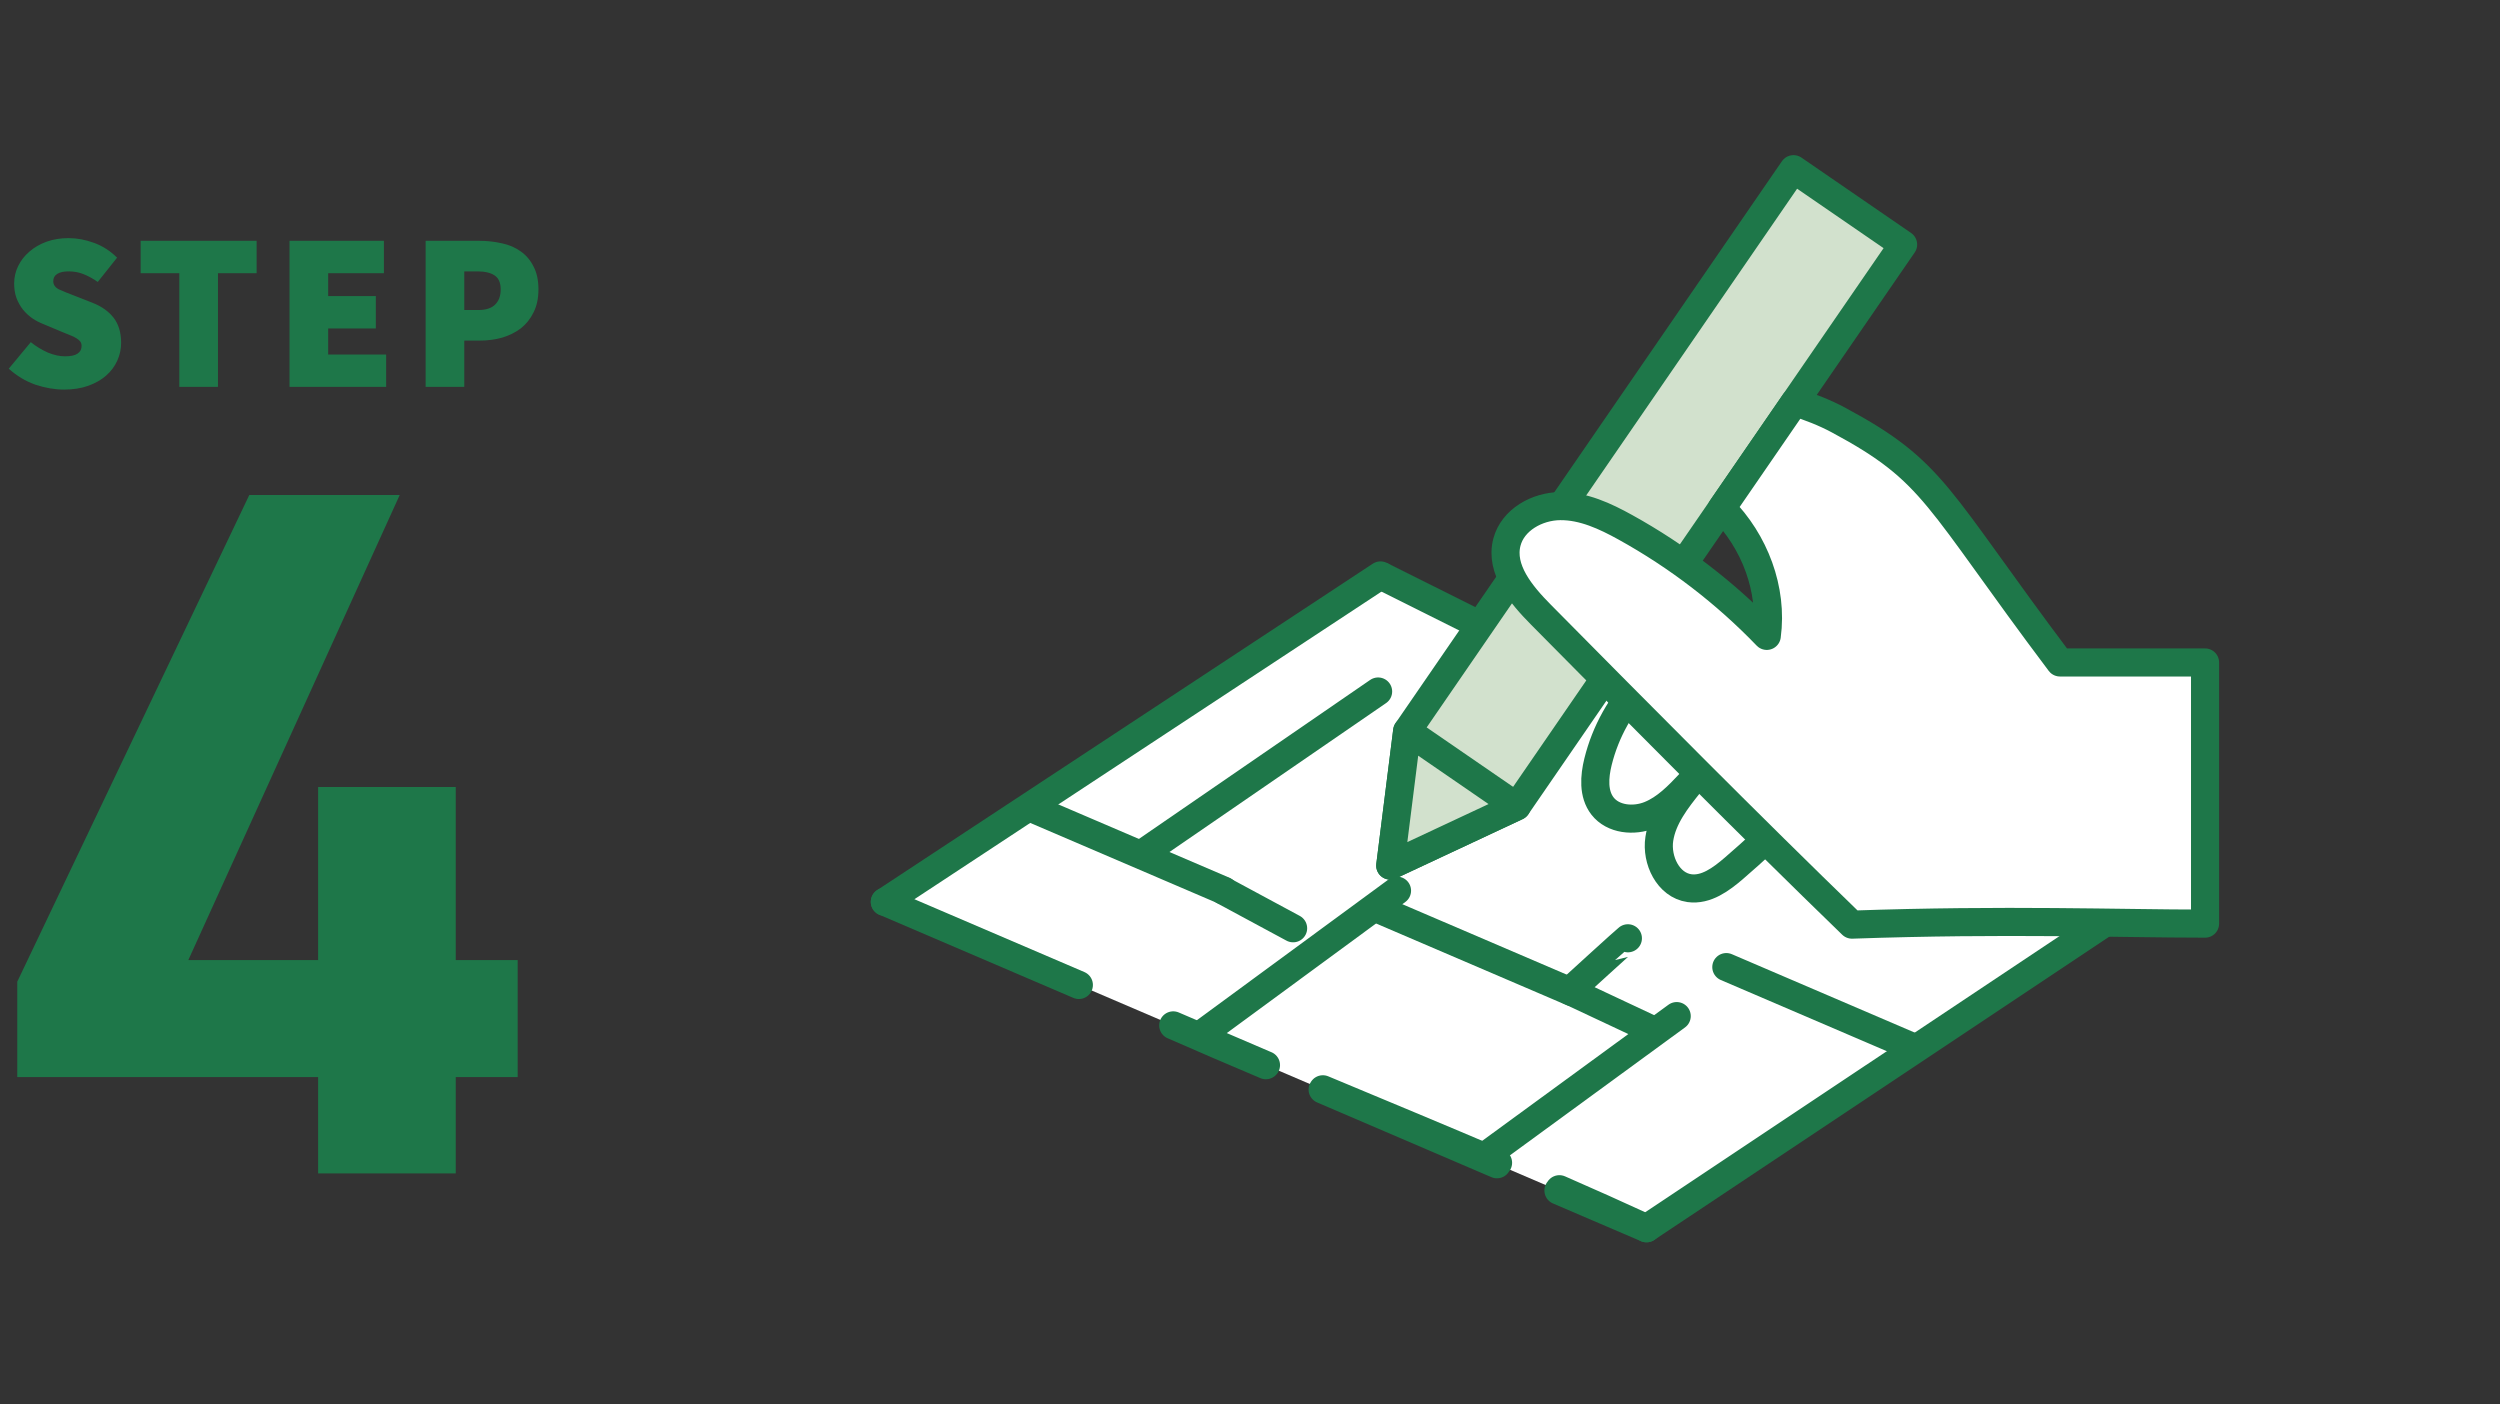<svg width="178" height="100" viewBox="0 0 178 100" fill="none" xmlns="http://www.w3.org/2000/svg">
<rect x="0" y="0" width="178" height="100" fill="#333333" stroke="none"/>
<path d="M4.561 27.738C3.899 27.738 3.216 27.621 2.513 27.386C1.819 27.141 1.19 26.762 0.624 26.25L2.192 24.362C2.566 24.661 2.966 24.906 3.393 25.098C3.83 25.279 4.24 25.37 4.625 25.37C5.04 25.37 5.339 25.306 5.521 25.178C5.713 25.05 5.809 24.869 5.809 24.634C5.809 24.506 5.777 24.399 5.713 24.314C5.649 24.229 5.553 24.149 5.425 24.074C5.307 23.999 5.163 23.93 4.992 23.866C4.822 23.791 4.625 23.711 4.401 23.626L3.104 23.082C2.827 22.975 2.561 22.837 2.304 22.666C2.049 22.485 1.825 22.277 1.633 22.042C1.44 21.797 1.286 21.519 1.169 21.21C1.062 20.901 1.008 20.559 1.008 20.186C1.008 19.738 1.105 19.322 1.296 18.938C1.488 18.543 1.755 18.202 2.096 17.914C2.438 17.615 2.843 17.381 3.312 17.21C3.792 17.039 4.315 16.954 4.88 16.954C5.478 16.954 6.08 17.066 6.689 17.29C7.307 17.514 7.856 17.866 8.336 18.346L6.96 20.074C6.609 19.829 6.267 19.642 5.936 19.514C5.617 19.386 5.264 19.322 4.88 19.322C4.539 19.322 4.272 19.381 4.08 19.498C3.889 19.615 3.792 19.791 3.792 20.026C3.792 20.271 3.926 20.463 4.192 20.602C4.47 20.73 4.848 20.885 5.329 21.066L6.593 21.562C7.243 21.818 7.745 22.175 8.097 22.634C8.448 23.093 8.624 23.685 8.624 24.41C8.624 24.847 8.534 25.269 8.352 25.674C8.171 26.079 7.904 26.437 7.553 26.746C7.211 27.045 6.79 27.285 6.288 27.466C5.787 27.647 5.211 27.738 4.561 27.738ZM12.767 27.546V19.45H10.015V17.146H18.271V19.45H15.519V27.546H12.767ZM20.614 27.546V17.146H27.334V19.45H23.366V21.082H26.759V23.386H23.366V25.242H27.494V27.546H20.614ZM30.305 27.546V17.146H34.113C34.678 17.146 35.217 17.205 35.729 17.322C36.241 17.429 36.689 17.621 37.073 17.898C37.457 18.165 37.761 18.522 37.985 18.97C38.22 19.407 38.337 19.951 38.337 20.602C38.337 21.242 38.22 21.791 37.985 22.25C37.761 22.709 37.457 23.087 37.073 23.386C36.689 23.674 36.246 23.893 35.745 24.042C35.244 24.181 34.721 24.25 34.177 24.25H33.057V27.546H30.305ZM33.057 22.074H34.049C34.593 22.074 34.993 21.946 35.249 21.69C35.516 21.434 35.649 21.071 35.649 20.602C35.649 20.133 35.505 19.802 35.217 19.61C34.929 19.418 34.519 19.322 33.985 19.322H33.057V22.074Z" fill="#1E7749"/>
<path d="M17.749 35.246H28.459L13.409 68.356H22.649V56.036H32.449V68.356H36.859V76.686H32.449V83.546H22.649V76.686H1.229V69.896L17.749 35.246Z" fill="#1E7749"/>
<mask id="mask0_556_1408" style="mask-type:alpha" maskUnits="userSpaceOnUse" x="48" y="0" width="130" height="101">
<rect x="48" y="0.046" width="130" height="100" fill="#D9D9D9"/>
</mask>
<g mask="url(#mask0_556_1408)">
<path d="M63 64.213L98.292 40.971L151.665 64.213L117.23 87.451L63 64.213Z" fill="white"/>
<path d="M98.292 40.971L105.18 44.413" stroke="#1E7749" stroke-width="2" stroke-miterlimit="10"/>
<path d="M63 64.213L98.292 40.971" stroke="#1E7749" stroke-width="2" stroke-linecap="round" stroke-linejoin="round"/>
<path d="M81.595 60.597L98.122 49.235" stroke="#1E7749" stroke-width="2" stroke-linecap="round" stroke-linejoin="round"/>
<path d="M85.724 73.508L99.468 63.415" stroke="#1E7749" stroke-width="2" stroke-linecap="round" stroke-linejoin="round"/>
<path d="M105.953 82.158L119.382 72.346" stroke="#1E7749" stroke-width="2" stroke-linecap="round" stroke-linejoin="round"/>
<path d="M117.23 87.452L152.094 64.214" stroke="#1E7749" stroke-width="2" stroke-linecap="round" stroke-linejoin="round"/>
<path d="M76.815 70.13C72.21 68.157 67.605 66.183 63 64.21L76.815 70.13Z" fill="white"/>
<path d="M76.815 70.13C72.21 68.157 67.605 66.183 63 64.21" stroke="#1E7749" stroke-width="2" stroke-linecap="round" stroke-linejoin="round"/>
<path d="M87.146 63.415C82.541 61.442 77.936 59.468 73.331 57.495L87.146 63.415Z" fill="white"/>
<path d="M87.146 63.415C82.541 61.442 77.936 59.468 73.331 57.495" stroke="#1E7749" stroke-width="2" stroke-linecap="round" stroke-linejoin="round"/>
<path d="M111.938 70.648C107.332 68.674 102.727 66.701 98.122 64.727L111.938 70.648Z" fill="white"/>
<path d="M111.938 70.648C107.332 68.674 102.727 66.701 98.122 64.727" stroke="#1E7749" stroke-width="2" stroke-linecap="round" stroke-linejoin="round"/>
<path d="M136.169 74.54C131.75 72.647 127.332 70.754 122.914 68.857L136.169 74.54Z" fill="white"/>
<path d="M136.169 74.54C131.75 72.647 127.332 70.754 122.914 68.857" stroke="#1E7749" stroke-width="2" stroke-linecap="round" stroke-linejoin="round"/>
<path d="M90.134 75.838L83.534 73.007C85.737 73.975 87.936 74.913 90.13 75.843C90.13 75.843 90.134 75.843 90.138 75.838H90.134Z" fill="white" stroke="#1E7749" stroke-width="2" stroke-linecap="round" stroke-linejoin="round"/>
<path d="M116.967 48.531C115.422 50.101 114.31 52.092 113.78 54.231C113.517 55.296 113.427 56.523 114.098 57.389C114.849 58.356 116.322 58.492 117.46 58.034C118.597 57.575 119.476 56.663 120.316 55.771C119.361 56.96 118.372 58.225 118.143 59.731C117.914 61.238 118.775 63.025 120.286 63.237C121.47 63.403 122.549 62.601 123.457 61.82C124.908 60.572 126.313 59.264 127.667 57.902" fill="white"/>
<path d="M116.967 48.531C115.422 50.101 114.31 52.092 113.78 54.231C113.517 55.296 113.427 56.523 114.098 57.389C114.849 58.356 116.322 58.492 117.46 58.034C118.597 57.575 119.476 56.663 120.316 55.771C119.361 56.96 118.372 58.225 118.143 59.731C117.914 61.238 118.775 63.025 120.286 63.237C121.47 63.403 122.549 62.601 123.457 61.82C124.908 60.572 126.313 59.264 127.667 57.902" stroke="#1E7749" stroke-width="2" stroke-linecap="round" stroke-linejoin="round"/>
<path d="M117.23 87.452C115.163 86.497 113.096 85.576 111.029 84.672C111.008 84.702 110.987 84.736 110.961 84.765L117.23 87.452Z" fill="white" stroke="#1E7749" stroke-width="2" stroke-linecap="round" stroke-linejoin="round"/>
<path d="M100.189 52.049L127.697 12.046L135.502 17.411L107.99 57.414L98.984 61.629L100.189 52.049Z" fill="#D2E1CD" stroke="#1E7749" stroke-width="2" stroke-linecap="round" stroke-linejoin="round"/>
<path d="M100.189 52.05L107.99 57.415L98.984 61.63L100.189 52.05Z" fill="#D2E1CD" stroke="#1E7749" stroke-width="2" stroke-linecap="round" stroke-linejoin="round"/>
<path d="M106.662 82.79C102.511 81.02 98.356 79.297 94.188 77.557C94.183 77.561 94.175 77.565 94.171 77.574L106.585 82.896C106.611 82.862 106.636 82.828 106.657 82.794L106.662 82.79Z" fill="white" stroke="#1E7749" stroke-width="2" stroke-linecap="round" stroke-linejoin="round"/>
<path d="M146.669 47.167C137.773 35.338 137.811 33.615 130.906 29.91C129.912 29.375 128.86 28.972 127.786 28.628L122.587 36.187C124.93 38.547 126.241 41.964 125.795 45.275C122.85 42.214 119.442 39.6 115.728 37.545C114.289 36.748 112.731 36.022 111.089 36.035C109.442 36.047 107.702 37.015 107.29 38.611C106.793 40.538 108.309 42.346 109.709 43.759C117.073 51.2 124.437 58.644 131.861 65.834C142.824 65.448 150.926 65.762 157 65.762V47.167H146.669Z" fill="white" stroke="#1E7749" stroke-width="2" stroke-linecap="round" stroke-linejoin="round"/>
<path d="M87.133 63.432L92.07 66.093L87.133 63.432Z" fill="white"/>
<path d="M87.133 63.432L92.07 66.093" stroke="#1E7749" stroke-width="2" stroke-linecap="round" stroke-linejoin="round"/>
<path d="M115.906 66.806C115.876 66.798 111.759 70.558 111.759 70.558L117.417 73.215" fill="white"/>
<path d="M115.906 66.806C115.876 66.798 111.759 70.558 111.759 70.558L117.417 73.215" stroke="#1E7749" stroke-width="2" stroke-linecap="round" stroke-linejoin="round"/>
</g>
</svg>
